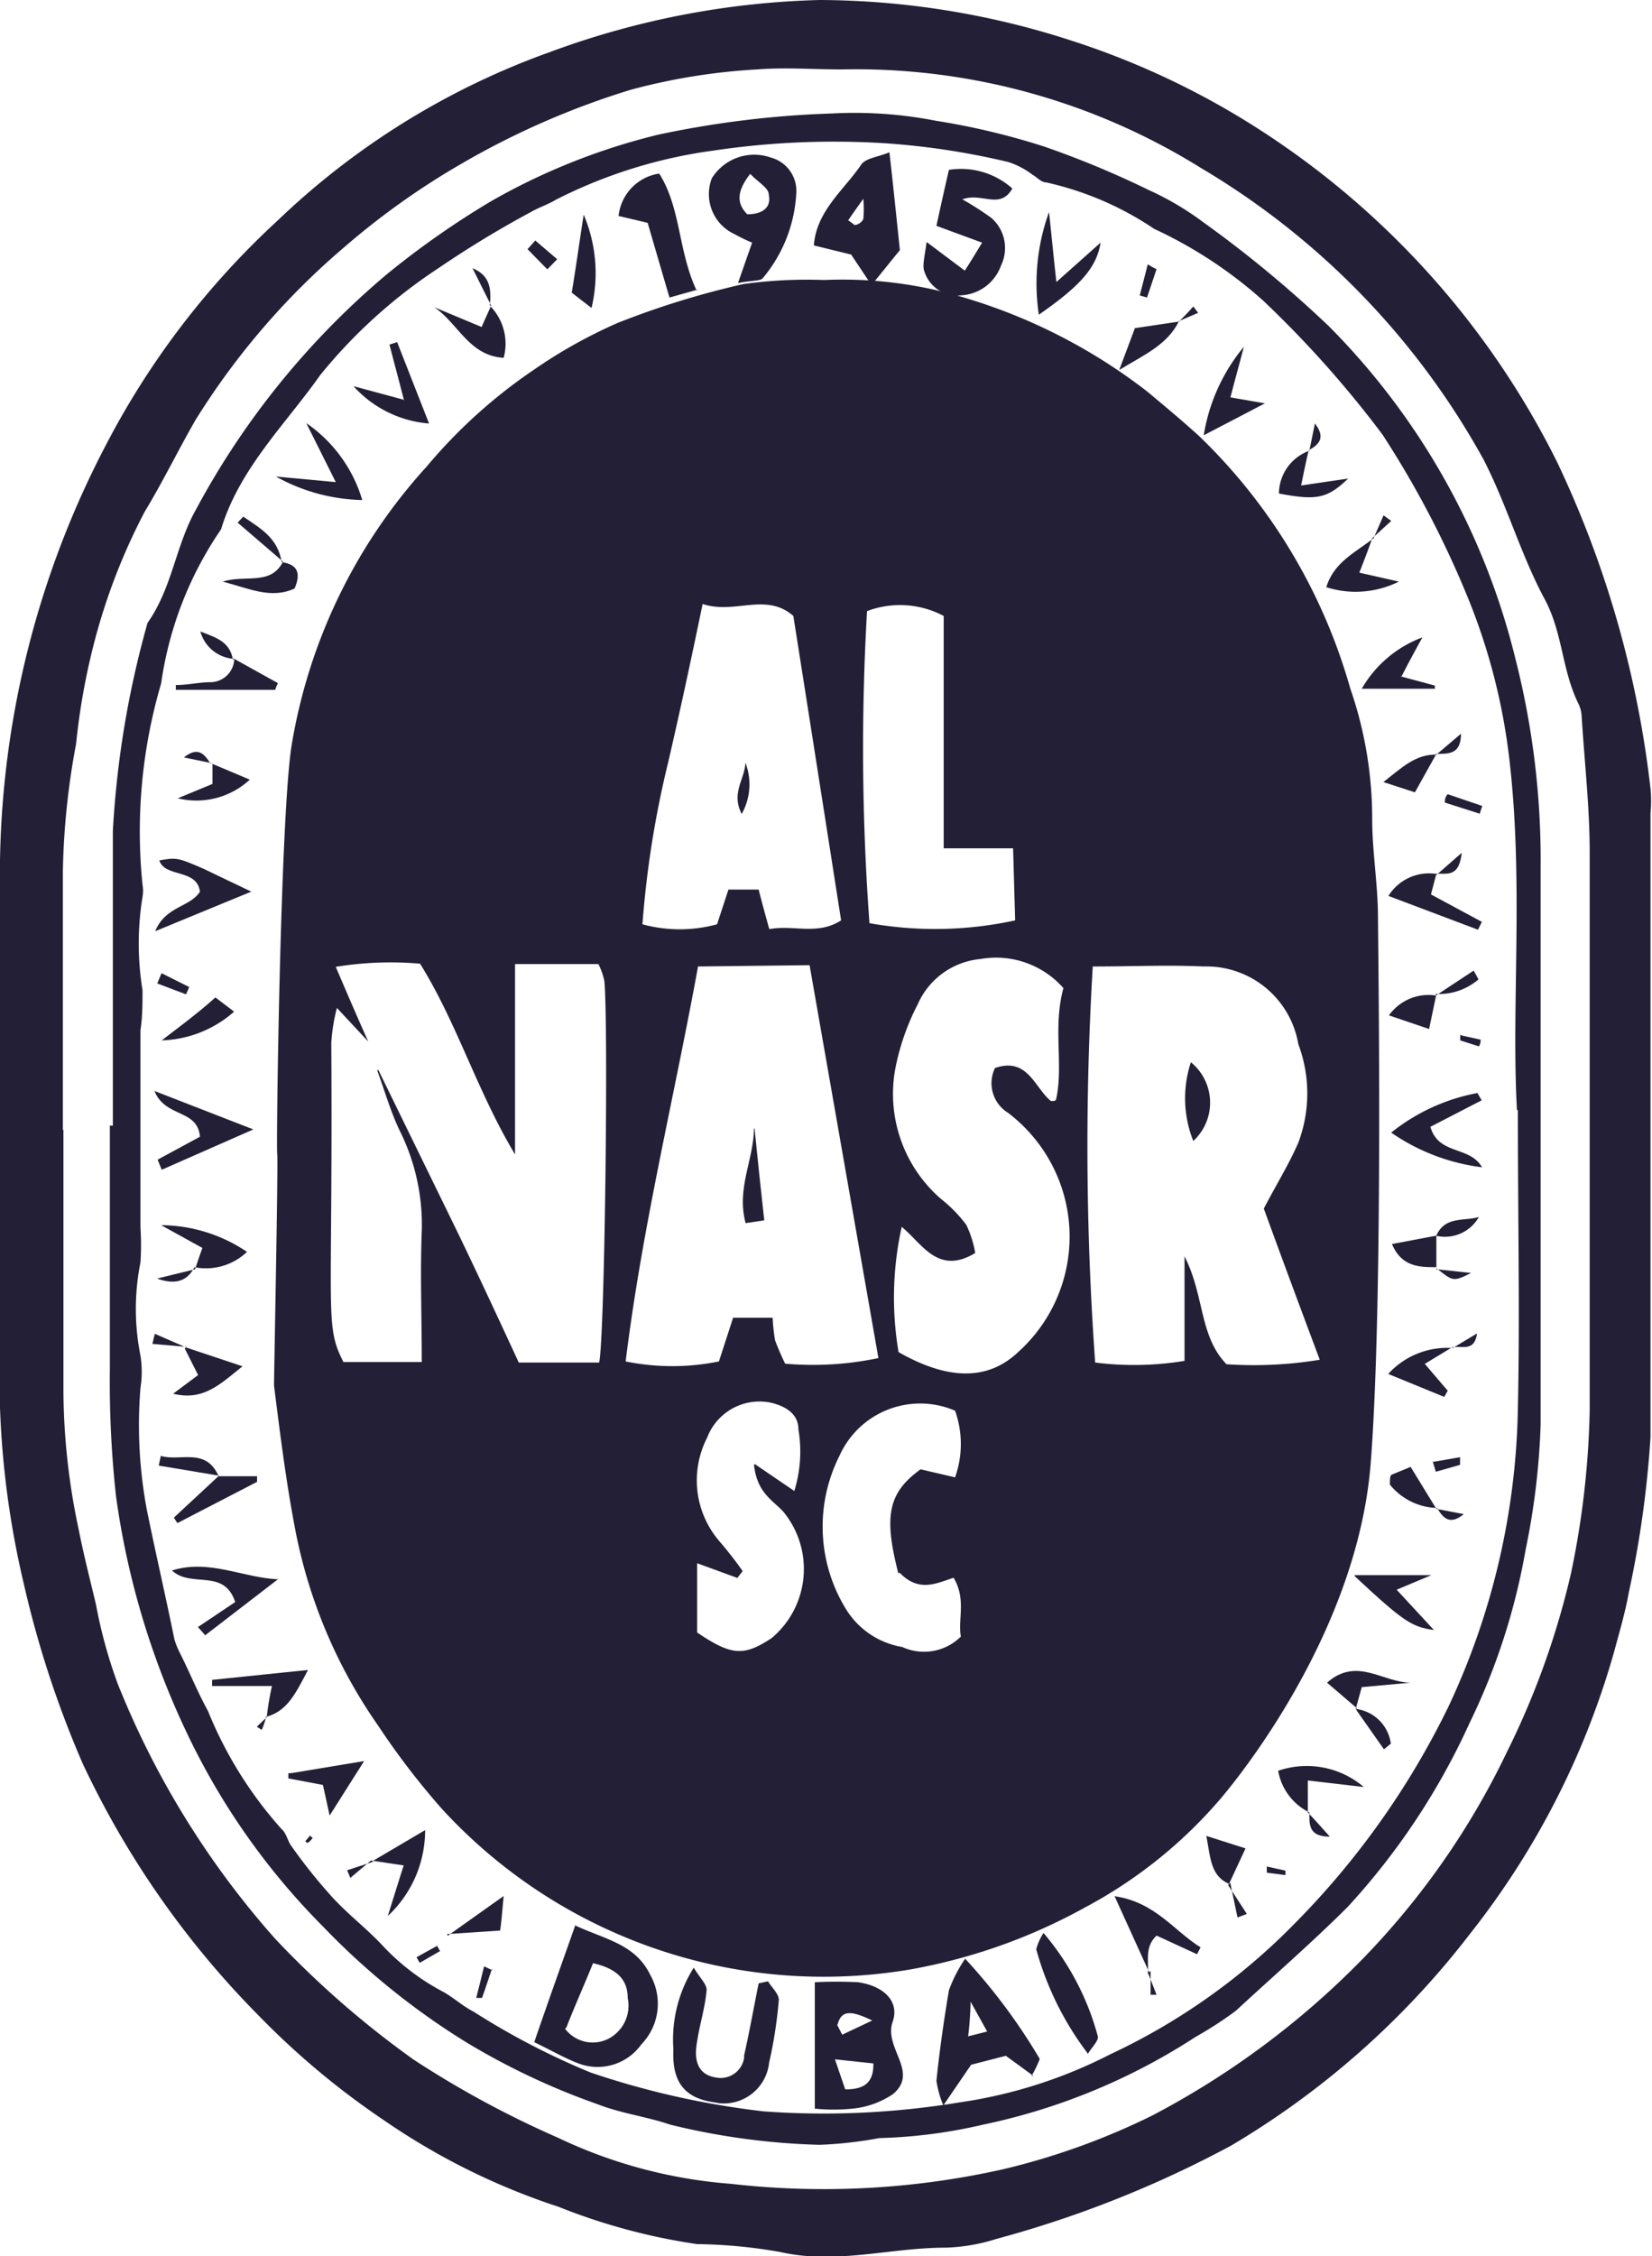 <svg xmlns="http://www.w3.org/2000/svg" viewBox="0 0 88.56 120.88"><defs><style>.cls-1{fill:#231f36;}</style></defs><title>alnasr</title><g id="Capa_2" data-name="Capa 2"><g id="Capa_2-2" data-name="Capa 2"><g id="Capa_2-3" data-name="Capa 2"><g id="Capa_1-2" data-name="Capa 1-2"><path class="cls-1" d="M43.68,113V106.2a22.44,22.44,0,0,1,2.32,0c1.34.19,2.23,1,1.86,2.1-.52,1.41,1.45,2.71,0,3.9a4.69,4.69,0,0,1-2.14.77,10.13,10.13,0,0,1-2.06,0m1.1-2.64.55,1.61c.93,0,1.53-.28,1.51-1.39l-2.06-.22m.11-1.86.28.54,1.61-.76c-1.09-.52-1.65-.6-1.86.22"></path><path class="cls-1" d="M30.86,103.17c1.63.75,3.21,1,4,2.64a3.13,3.13,0,0,1-.48,3.72,2.88,2.88,0,0,1-3.42,1c-.72-.28-1.39-.67-2.32-1.12.72-2.1,1.43-4.08,2.21-6.29m-.56,5.57a1.86,1.86,0,0,0,2.36.52,2,2,0,0,0,1-2.17c0-1.08-.71-1.6-1.86-1.86-.48,1.19-1,2.34-1.43,3.45"></path><path class="cls-1" d="M55.4,111.22l-1.48-1.08-1.86.48-1.49,2.18a5.52,5.52,0,0,1-.37-1.32c.17-1.64.4-3.25.67-4.85a7.51,7.51,0,0,1,.87-1.69,31.52,31.52,0,0,1,4,5.37,6.6,6.6,0,0,1-.44.91m-3.57-2.08,1.19-.3-.89-1.6a17.68,17.68,0,0,1-.13,1.86"></path><path class="cls-1" d="M41.17,106.15c.2.33.59.68.58,1a23.71,23.71,0,0,1-.52,3.36,2.44,2.44,0,0,1-2.68,2.17l-.28-.05c-1.56-.22-2.26-1.08-2.17-2.84a7.22,7.22,0,0,1,1.09-4.37c.32.54.71.89.69,1.21-.09,1-.39,1.86-.54,2.94s.26,1.63,1.08,1.74a1.27,1.27,0,0,0,1.47-1.06s0-.08,0-.13c.29-1.28.52-2.58.78-3.86l.5-.11"></path><path class="cls-1" d="M39.57,15.14,40.32,13a8.82,8.82,0,0,1-.93-.45,2.36,2.36,0,0,1-1.23-3,2.68,2.68,0,0,1,3.16-1.11,1.85,1.85,0,0,1,1.37,1.85,7.7,7.7,0,0,1-1.78,4.59c-.11.19-.59.13-1.32.28m.63-5.85c-.78,1-.7,1.63-.16,2.17.83,0,1.3-.37,1.15-1.06,0-.35-.56-.65-1-1.11"></path><path class="cls-1" d="M46.73,15.29l-1.1-1.65-2-.49c.13-1.85,1.64-3,2.53-4.32.24-.36.89-.41,1.52-.67.21,1.85.37,3.42.56,5.24l-1.5,1.85M45.5,11.82l.32.24a.61.61,0,0,0,.46-.32,5.77,5.77,0,0,0,0-1.09c-.46.65-.65.91-.82,1.17"></path><path class="cls-1" d="M49.72,13l2,1.5c.34-.52.58-.93.93-1.5L50.2,12.1c.2-.93.42-1.92.67-3a4.14,4.14,0,0,1,3.4,1c-.67,1.16-1.62.19-2.68.58a16.26,16.26,0,0,1,1.56,1,2.14,2.14,0,0,1,.51,2.55,2.4,2.4,0,0,1-2.1,1.59,1.85,1.85,0,0,1-2-1.26c-.13-.32,0-.74.11-1.58"></path><path class="cls-1" d="M37.42,15.51l-1.53.43c-.41-1.39-.78-2.66-1.17-4l-1.56-.37a2.57,2.57,0,0,1,2.18-2.27c1.17,1.86,1,4.11,2,6.26"></path><path class="cls-1" d="M58.3,110a16.4,16.4,0,0,1-2.75-5.57,3.13,3.13,0,0,1,.39-.87,14.21,14.21,0,0,1,2.92,5.57c0,.24-.3.52-.56.93"></path><path class="cls-1" d="M79.46,62.54a10.92,10.92,0,0,1-4.88-1.86,10.45,10.45,0,0,1,4.62-2.12l.23.39-2.75,1.42c.44,1.54,2.13,1,2.78,2.19"></path><path class="cls-1" d="M56.24,11.39c.13,1.23.22,2.17.39,3.72L59,13c-.21,1.32-1.06,2.3-3.31,3.86a11.22,11.22,0,0,1,.54-5.48"></path><path class="cls-1" d="M9.19,84.15c2-.65,3.85.39,5.71.46l-3.9,3-.39-.44,2-1.34C12,84,10.27,85.1,9.23,84.15"></path><path class="cls-1" d="M13.47,47.77,8.32,49.89c.56-1.36,1.86-1.27,2.4-2.12-.17-1.25-1.86-.73-2.18-1.67.91-.17,1-.15,2.36.44l2.57,1.23"></path><path class="cls-1" d="M8.45,62.13l2.27-1.23c-.13-1.5-1.86-1-2.44-2.45l5.3,2.06L8.67,62.67l-.22-.54"></path><path class="cls-1" d="M18,25.83l-1.58-3.16a7.63,7.63,0,0,1,3,4.12,9.91,9.91,0,0,1-4.63-1.26l3.22.3"></path><path class="cls-1" d="M61.61,105.68l-1.86-4.09c2.19.32,3.18,1.86,4.61,2.74l-.19.37-2.17-1c-.67.63-.39,1.39-.47,2.06Z"></path><path class="cls-1" d="M21.66,21.46c-.31-1.23-.56-2.12-.78-3l.41-.13L23,22.69a6.1,6.1,0,0,1-4.05-2l2.67.72"></path><path class="cls-1" d="M72.61,84.39h4.12l-1.86.78,2,2.16c-1.2-.17-1.63-.45-4.23-2.87"></path><path class="cls-1" d="M77,46.82l-.29,1.1,2.73,1.47-.21.42L74.43,48A2.57,2.57,0,0,1,77,46.82Z"></path><path class="cls-1" d="M66.68,18.58c-.22.85-.46,1.71-.72,2.71l1.85.32-3.28,1.71a9.87,9.87,0,0,1,2.15-4.74"></path><path class="cls-1" d="M19.92,99.74l2.87-1.69a6.28,6.28,0,0,1-2,4.6c.26-.83.52-1.67.85-2.71l-1.74-.26h0"></path><path class="cls-1" d="M70.19,97.1a3.07,3.07,0,0,1-1.67-2.23,4.72,4.72,0,0,1,4.59.87l-3-.35v1.75Z"></path><path class="cls-1" d="M26.29,16.41A2.88,2.88,0,0,1,27,19.17c-1.86-.11-2.44-1.85-3.72-2.71l2.54,1.06c.19-.45.36-.8.51-1.15Z"></path><path class="cls-1" d="M75.06,36.23l1.86.5v.17H73a6.27,6.27,0,0,1,3.25-2.75c-.46.84-.76,1.39-1.11,2.08"></path><path class="cls-1" d="M10.46,68c.11-.34.22-.67.39-1.14L8.64,65.64a8.3,8.3,0,0,1,4.6,1.43,3.18,3.18,0,0,1-2.82.82h0"></path><path class="cls-1" d="M73.57,28.82c-.2.57-.42,1.15-.7,1.86l2.12.48a5.2,5.2,0,0,1-3.89.3c.41-1.34,1.56-1.86,2.53-2.62Z"></path><path class="cls-1" d="M31.71,16.5l-1.06-.82c.25-1.52.43-2.84.64-4.18a8,8,0,0,1,.42,5"></path><path class="cls-1" d="M14.3,92a14.39,14.39,0,0,1,.28-1.67H11.37V90l5.14-.53c-.68,1.29-1.11,2.2-2.24,2.51Z"></path><path class="cls-1" d="M77.85,72.18l-1.47.89,1.23,1.44-.19.33-3-1.23a4.27,4.27,0,0,1,3.41-1.39h0"></path><path class="cls-1" d="M15.6,95l3.92-.65-1.85,2.92c-.15-.69-.23-1.08-.36-1.64l-1.85-.35V95"></path><path class="cls-1" d="M10,72.2l3,1c-1.24,1-2.12,1.86-3.72,1.47l1.34-1-.72-1.43Z"></path><path class="cls-1" d="M12.56,35.3l2.34,1.3a2.28,2.28,0,0,0-.15.36H9.42a1.13,1.13,0,0,0,0-.26c.65,0,1.28-.15,1.86-.15a1.29,1.29,0,0,0,1.28-1.3Z"></path><path class="cls-1" d="M11.55,53.44l1,.76a6.15,6.15,0,0,1-3.88,1.54c.89-.69,1.86-1.39,2.84-2.27"></path><path class="cls-1" d="M70.15,24.15c-.13.54-.24,1.08-.4,1.86l2.52-.37c-1.11,1.06-1.67,1.19-3.71.8a2.46,2.46,0,0,1,1.63-2.29Z"></path><path class="cls-1" d="M11.7,79.09h2.08v.3L9.51,81.6l-.19-.29,2.42-2.25Z"></path><path class="cls-1" d="M72.74,91.52l-1.6-1.37c1.6-1.41,3,0,4.48,0L73,90.39l-.33,1.19Z"></path><path class="cls-1" d="M63.21,17.19C62.59,18.47,61.35,19,60,19.82l.84-2.24,2.42-.36Z"></path><path class="cls-1" d="M15.12,30.12c.89.13,1,.65.67,1.41-1.26.58-2.43,0-3.85-.37,1.23-.39,2.57.24,3.24-1.08Z"></path><path class="cls-1" d="M11.28,40.88l2.11.89a4.21,4.21,0,0,1-3.86,1L11.39,42V40.91Z"></path><path class="cls-1" d="M77,53.27l-.39,1.86-2.15-.73A2.6,2.6,0,0,1,77,53.34Z"></path><path class="cls-1" d="M24,103.71l3-2.13c-.09,1-.13,1.46-.19,1.85l-2.84.19"></path><path class="cls-1" d="M65.9,100.94c-1-.44-1-1.35-1.23-2.58l2.1.67c-.35.74-.63,1.36-.93,2Z"></path><path class="cls-1" d="M77,80.79a3.37,3.37,0,0,1-2.49-1.25c0-.28,0-.5.11-.54l1-.41L77,80.84Z"></path><path class="cls-1" d="M77,67.89c-.89,0-1.86,0-2.38-1.24L77,66.2h0v1.69Z"></path><path class="cls-1" d="M77,40.39l-1.15,2.06-1.69-.55c1-.78,1.73-1.51,2.88-1.47Z"></path><path class="cls-1" d="M11.74,79.06l-3.23-.54L8.62,78c1,.31,2.36-.45,3.06,1Z"></path><path class="cls-1" d="M15.16,30.08,12.74,28l.3-.32c.91.62,1.86,1.14,2.06,2.44Z"></path><path class="cls-1" d="M77,66.2c.46-1.06,1.5-.76,2.28-1a2.09,2.09,0,0,1-2.32,1Z"></path><path class="cls-1" d="M72.7,91.56a2.16,2.16,0,0,1,1.86,1.86l-.37.3L72.7,91.6Z"></path><path class="cls-1" d="M79.31,43.59,77.46,43a.55.55,0,0,1,.15-.45l1.85.63-.15.45"></path><path class="cls-1" d="M12.59,35.3a2,2,0,0,1-1.85-1.47c.74.3,1.59.51,1.74,1.51Z"></path><path class="cls-1" d="M8.66,52.14l1.48.74a3.29,3.29,0,0,1-.17.39l-1.54-.58.23-.55"></path><path class="cls-1" d="M77,53.32,79,52l.26.47a3.25,3.25,0,0,1-2.31.78Z"></path><path class="cls-1" d="M10.42,67.89c-.41.82-1.11.93-2,.61L10.46,68Z"></path><path class="cls-1" d="M77,68l1.86.2c-.95.47-.95.47-1.86-.26Z"></path><path class="cls-1" d="M62,14.42l-.51,1.52-.39-.11.43-1.67a3.54,3.54,0,0,0,.47.26"></path><path class="cls-1" d="M26.33,16.37l-1-2c1,.41,1,1.19.93,2Z"></path><path class="cls-1" d="M28.7,12.89l1.17,1-.53.54-1.06-1.08.42-.47"></path><path class="cls-1" d="M77,40.43l1.32-1.12c0,1.12-.67,1.08-1.36,1.08Z"></path><path class="cls-1" d="M70.14,97.14c.39.4.76.83,1.15,1.26-1.14,0-1.1-.63-1.1-1.32Z"></path><path class="cls-1" d="M76.9,78.31l1.37-.24v.41l-1.3.37-.16-.54"></path><path class="cls-1" d="M26.38,105.46c-.18.52-.35,1.06-.54,1.58h-.31c.14-.56.29-1.13.42-1.69l.43.2"></path><path class="cls-1" d="M77.88,72.22l1.3-.78c-.13,1-.81.65-1.33.74Z"></path><path class="cls-1" d="M77,80.84l1.47.28c-.74.61-1.11.22-1.43-.33Z"></path><path class="cls-1" d="M10,72.16,8.17,72l.13-.54L10,72.2Z"></path><path class="cls-1" d="M11.31,40.88l-1.45-.3c.75-.6,1.1-.19,1.42.33Z"></path><path class="cls-1" d="M68.91,100.46l-1-.13V100l1,.22v.37"></path><path class="cls-1" d="M65.84,101l1,1.54-.5.19-.39-1.86Z"></path><path class="cls-1" d="M77,46.88l1.36-1.19c-.15,1.41-.88,1.06-1.4,1.13Z"></path><path class="cls-1" d="M70.19,24.15c.1-.5.21-1,.3-1.46.58.74.24,1.13-.34,1.43Z"></path><path class="cls-1" d="M22.33,104.86l1.1-.61.16.28-1.09.63-.17-.3"></path><path class="cls-1" d="M78.37,55.48l1,.22a.57.57,0,0,1-.09.36l-1-.32v-.3"></path><path class="cls-1" d="M19.88,99.68l-1.1.93-.17-.41,1.4-.46Z"></path><path class="cls-1" d="M73.63,28.85l.54-1.24.41.3-1,.91Z"></path><path class="cls-1" d="M61.55,105.72l.45,1.15h-.32v-1.28Z"></path><path class="cls-1" d="M63.21,17.22c.26-.26.52-.52.76-.8l.26.34-1,.43Z"></path><path class="cls-1" d="M14.27,91.93a3.26,3.26,0,0,1-.24.75l-.26-.17L14.3,92Z"></path><path class="cls-1" d="M16.55,98.29l.21.18a1.24,1.24,0,0,1-.25.26.17.17,0,0,1-.14-.09l.24-.28"></path><path class="cls-1" d="M0,60.37V46.1A49.67,49.67,0,0,1,5.7,23.8a43.7,43.7,0,0,1,9.2-12,41.08,41.08,0,0,1,14.55-9A44.85,44.85,0,0,1,43.94,0,44.16,44.16,0,0,1,57.48,2.19a42.91,42.91,0,0,1,11,5.39,45,45,0,0,1,15,17.19,55.33,55.33,0,0,1,5,17.48,7.06,7.06,0,0,1,0,1.3V77a55.93,55.93,0,0,1-1.17,8.35c-.19,1.06-.5,2.1-.78,3.14a43.34,43.34,0,0,1-7.69,15.07,45.13,45.13,0,0,1-12.84,11.39,58.8,58.8,0,0,1-12.58,5,9.91,9.91,0,0,1-2.75.47c-2.94,0-5.83.91-8.81.24a27,27,0,0,0-4.49-.43,32.77,32.77,0,0,1-7.43-2,36.4,36.4,0,0,1-9.29-4.59A42.5,42.5,0,0,1,13.88,108,48.43,48.43,0,0,1,4.44,94.5a54.53,54.53,0,0,1-3.16-9.63A48.2,48.2,0,0,1,0,72Zm3.4.16v14A36.35,36.35,0,0,0,4.23,82c.26,1.32.6,2.64.91,3.94a26.19,26.19,0,0,0,1.17,4.27,46.57,46.57,0,0,0,8.44,13.66,50.32,50.32,0,0,0,7.43,6.48,52.61,52.61,0,0,0,7.71,4.17A26.14,26.14,0,0,0,39.18,117a43.91,43.91,0,0,0,14.59-.78,37.61,37.61,0,0,0,8-2.88A44.92,44.92,0,0,0,73,105a41.75,41.75,0,0,0,7.79-11.15,43.37,43.37,0,0,0,3.43-9.57,46.64,46.64,0,0,0,1-8.73V45.69c0-2.44-.28-4.87-.43-7.3a1.76,1.76,0,0,0-.15-.64c-.93-1.85-.85-3.86-1.86-5.7-1.26-2.36-2-5-3.25-7.43A41.35,41.35,0,0,0,64.38,9,35,35,0,0,0,45.11,3.72c-1.51,0-3-.12-4.53,0a33,33,0,0,0-6.77,1.09,43.12,43.12,0,0,0-9,3.92,40.68,40.68,0,0,0-6.34,4.5,39.59,39.59,0,0,0-8,9.29c-.93,1.62-1.74,3.29-2.71,4.89a32.79,32.79,0,0,0-2.75,7.17,36.11,36.11,0,0,0-.93,5.27,40.39,40.39,0,0,0-.71,6.84V60.53"></path><path class="cls-1" d="M6.05,60.31V44.52A51.26,51.26,0,0,1,7.91,33.37c1.32-1.86,1.51-4.16,2.6-6.08A43.06,43.06,0,0,1,20.73,14.7a46.13,46.13,0,0,1,5.58-3.91,34.39,34.39,0,0,1,9-3.58,52.65,52.65,0,0,1,9.29-1.13,22.66,22.66,0,0,1,5.57.39A38.64,38.64,0,0,1,56,7.86a50.44,50.44,0,0,1,5.58,2.32,15.68,15.68,0,0,1,2.93,1.73,63,63,0,0,1,6.73,5.57,38.12,38.12,0,0,1,10,17.82,43.64,43.64,0,0,1,1.35,11.15V76.31A38.94,38.94,0,0,1,81.79,83a34.72,34.72,0,0,1-3,9.29,37.27,37.27,0,0,1-6.54,9.87c-1.86,1.86-4,3.72-6,5.57a20.44,20.44,0,0,1-2.16,1.4,33.4,33.4,0,0,1-11.39,4.7,27.51,27.51,0,0,1-5.57.72,21.62,21.62,0,0,1-3.2.36,37.58,37.58,0,0,1-8-1.08c-1.25-.43-2.64-.6-3.91-1.1A37.94,37.94,0,0,1,25,109.42a39.06,39.06,0,0,1-7.67-6.19A37.46,37.46,0,0,1,9.94,92.68,43.17,43.17,0,0,1,6.22,80.17a56.34,56.34,0,0,1-.33-6.87v-13Zm75.27-.85c-.31-5.58.37-12.19-.41-18.81a32.88,32.88,0,0,0-2.3-8.82,52,52,0,0,0-4.5-8.55,57.15,57.15,0,0,0-6.39-7.17,23.71,23.71,0,0,0-5.85-3.85,16.89,16.89,0,0,0-5.8-2.49c-.26,0-.48-.28-.72-.41a4.37,4.37,0,0,0-1.3-.68,40.08,40.08,0,0,0-6.53-1,43.77,43.77,0,0,0-9.29.39A26.34,26.34,0,0,0,29.8,10.7c-.43.26-.91.41-1.36.67a55.13,55.13,0,0,0-4.94,3,27.8,27.8,0,0,0-6.33,5.72c-1.86,2.64-4.33,5-5.32,8.27a19.34,19.34,0,0,0-3.21,8.25,28.09,28.09,0,0,0-1,10.79,1.78,1.78,0,0,1,0,.65,15.53,15.53,0,0,0,0,5c0,.71,0,1.43-.11,2.14V65.77a14.43,14.43,0,0,1,0,1.86,12.75,12.75,0,0,0,0,5,5.58,5.58,0,0,1,0,1.73,24.54,24.54,0,0,0,.35,6.57c.47,2.31,1,4.59,1.47,6.9a4.41,4.41,0,0,0,.32.78c.5,1,.94,2.08,1.48,3.06A21.63,21.63,0,0,0,15.1,98c.26.22.32.65.54.93a28.4,28.4,0,0,0,2,2.52c.87,1,1.86,1.73,2.79,2.7a12.25,12.25,0,0,0,3.36,2.58c.56.32,1,.74,1.62,1.06a39.51,39.51,0,0,0,6.26,3.25,44.76,44.76,0,0,0,9.29,2.08,44.7,44.7,0,0,0,10.46-.48,25.73,25.73,0,0,0,8.1-2.58,33.91,33.91,0,0,0,9.88-7,43.61,43.61,0,0,0,8.25-11.63,39,39,0,0,0,3.72-16c.11-5,0-9.94,0-15.94"></path><path class="cls-1" d="M44.22,15a22.5,22.5,0,0,1,7.65,1,29.91,29.91,0,0,1,9.66,5c.93.78,1.86,1.55,2.77,2.38a30.17,30.17,0,0,1,8.08,13.49,21.33,21.33,0,0,1,1.18,7c0,1.71.29,3.42.31,5.13,0,1.43.3,20.53-.39,29.39S66.61,95,65.36,96.45a25,25,0,0,1-7.19,5.74,30.34,30.34,0,0,1-9.29,3.31,27.77,27.77,0,0,1-25.21-8.61,40.76,40.76,0,0,1-3.4-4.44,27.29,27.29,0,0,1-4.46-10.59c-.48-2.52-.8-5.07-1.12-7.63,0-.69.23-12,.17-12.4s.17-18.26.78-21.94A29.22,29.22,0,0,1,22.87,25a27.85,27.85,0,0,1,5.72-5.17,26.83,26.83,0,0,1,4.5-2.52,45.56,45.56,0,0,1,6.76-2.09A24.69,24.69,0,0,1,44.14,15M20.27,57.3,24.52,66c1.12,2.32,2.2,4.64,3.29,7h4.31c.3-1.39.5-18.06.28-20.43a3.72,3.72,0,0,0-.32-.92H27.61V61.85c-2.05-3.42-3.09-7-5.09-10.22A18.15,18.15,0,0,0,18,51.8c.61,1.43,1.17,2.73,1.74,4L18.06,54a9.88,9.88,0,0,0-.3,1.86c.09,14.87-.37,15.09.65,17.11h4.2c0-2.45-.09-4.73,0-7a11.29,11.29,0,0,0-1.19-5.41c-.48-1-.8-2.13-1.19-3.19m38.35-5.58A161.87,161.87,0,0,0,58.71,73a16.71,16.71,0,0,0,4.79-.09V67.31c1.08,2.12.78,4.26,2.25,5.78a21.83,21.83,0,0,0,5-.24c-1.08-2.88-2.08-5.57-3-8.1.68-1.3,1.35-2.38,1.85-3.53a7.5,7.5,0,0,0,0-5.28,5,5,0,0,0-5.09-4.16c-1.85-.09-3.86,0-5.92,0m-21.17,0c-1.31,7.17-3,14-3.88,21.16a12.55,12.55,0,0,0,5,0l.76-2.34h2.12a9.73,9.73,0,0,0,.13,1.21c.16.43.34.84.54,1.25a17.08,17.08,0,0,0,5-.3L43.4,51.71ZM57.06,53a4.81,4.81,0,0,0-4.5-1.62,4.08,4.08,0,0,0-3.36,2.42A12.83,12.83,0,0,0,48,57.23a7.44,7.44,0,0,0,2.44,7,7.46,7.46,0,0,1,1.36,1.39,5.78,5.78,0,0,1,.48,1.51c-2,1.21-2.84-.5-3.94-1.4a17.43,17.43,0,0,0-.17,6.71c2.58,1.47,4.74,1.58,6.41,0a8.31,8.31,0,0,0,.62-11.75,8.41,8.41,0,0,0-1.16-1.07,1.86,1.86,0,0,1-.7-2.4c1.76-.61,2.13,1.08,3,1.77.15,0,.26,0,.28-.11.4-1.86-.19-3.83.39-5.95M37.68,32.29c-.62,3-1.21,5.74-1.86,8.55a53,53,0,0,0-1.38,8.68,7.62,7.62,0,0,0,4,0l.61-1.86h1.62c.18.72.35,1.32.57,2.12,1.29-.25,2.57.35,3.85-.47Q43.81,41.12,42.53,33c-1.51-1.32-3.22,0-5-.69M54.31,45.45H50.59V33a5,5,0,0,0-4.11-.26,127.79,127.79,0,0,0,.13,16.72,20.13,20.13,0,0,0,7.81-.15ZM48.16,84.3c-.8-3.09-.54-4.33,1.19-5.58l1.85.43a5.33,5.33,0,0,0,0-3.57A4.74,4.74,0,0,0,45,78a8.43,8.43,0,0,0,.37,8.24,4.39,4.39,0,0,0,3,2,2.8,2.8,0,0,0,3.14-.56c-.17-.91.3-2-.39-3.15-.91.29-1.86.81-2.9-.28m-7.74-5.8,2.1,1.43a7.13,7.13,0,0,0,.22-3.31c0-.81-.67-1.22-1.43-1.41a3,3,0,0,0-3.46,1.86,5,5,0,0,0,.67,5.57c.43.5.82,1,1.23,1.58l-.28.37-2.16-.79v3.71c1.86,1.26,2.51,1.28,4,.3A4.83,4.83,0,0,0,42,81L42,81c-.54-.61-1.43-1-1.58-2.54"></path><path class="cls-1" d="M63.84,56.91a2.79,2.79,0,0,1,.41,3.92,2.68,2.68,0,0,1-.28.3,6.18,6.18,0,0,1-.13-4.22"></path><path class="cls-1" d="M40.45,60.46c.16,1.6.33,3.21.52,4.92l-1,.15c-.5-1.86.43-3.38.45-5.07"></path><path class="cls-1" d="M39.76,43.61c-.58-1.14.17-1.86.2-2.75a3.24,3.24,0,0,1-.2,2.75"></path></g></g></g></g></svg>